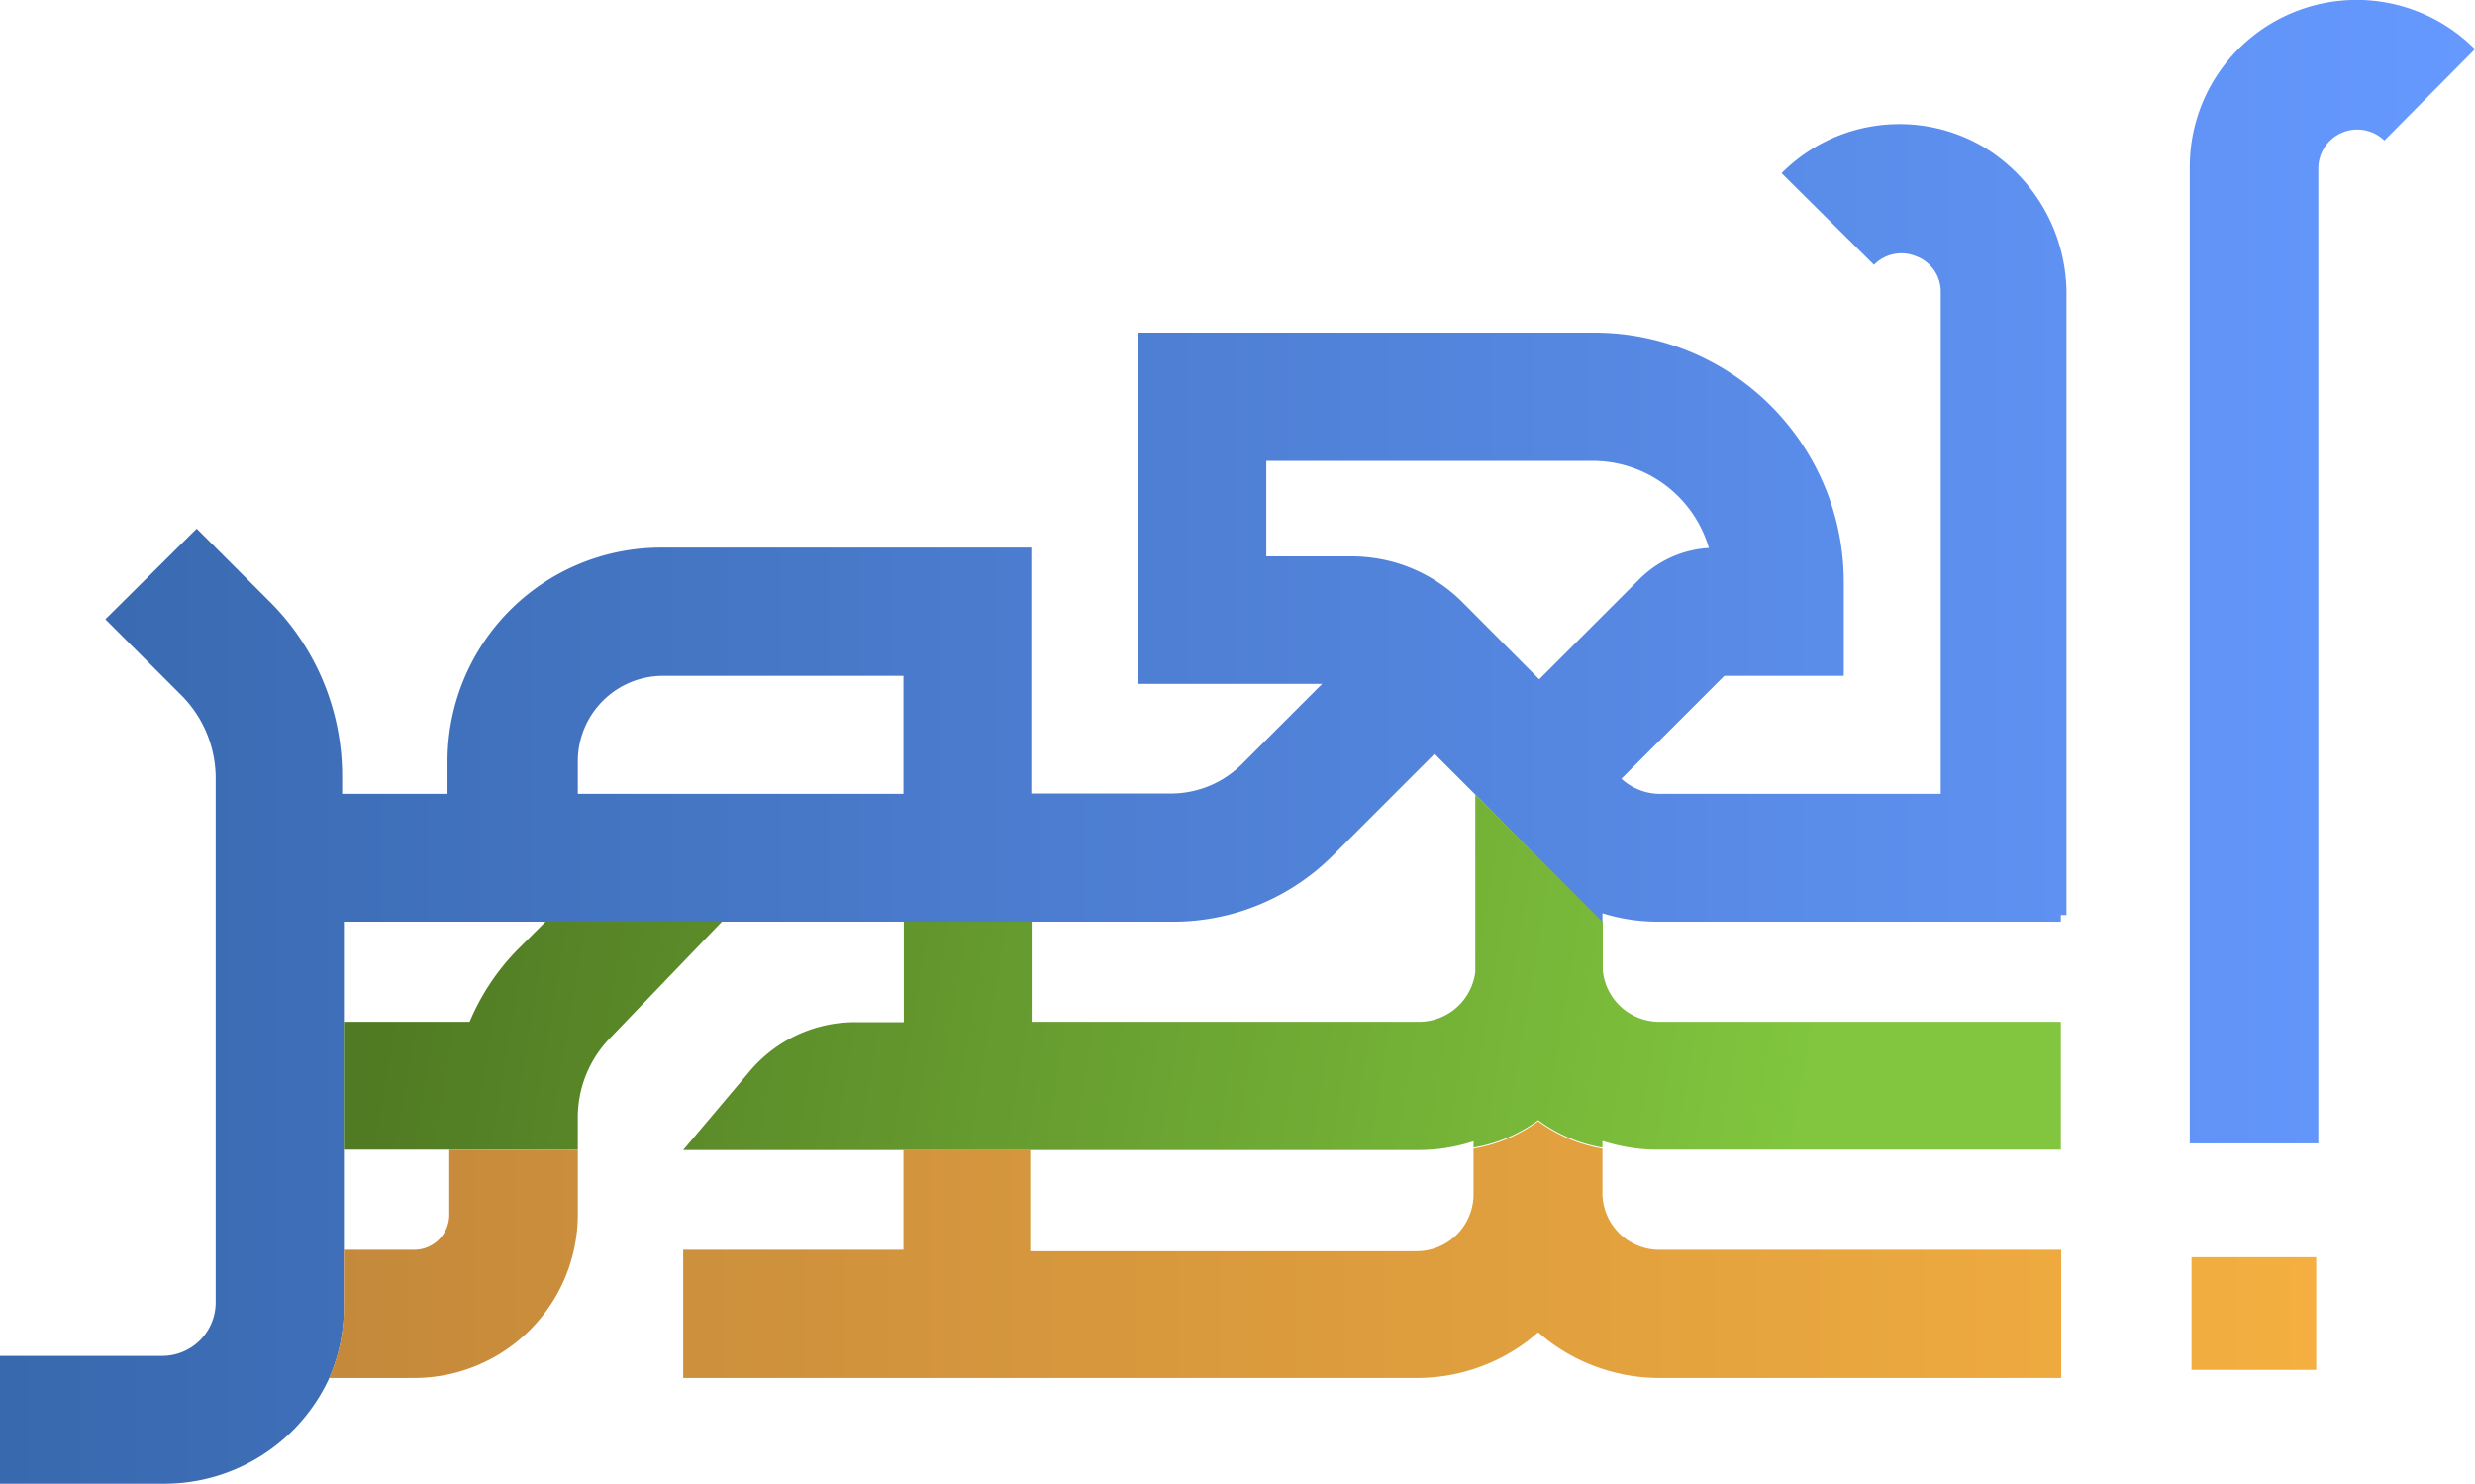 <svg
	xmlns="http://www.w3.org/2000/svg"
	xmlns:xlink="http://www.w3.org/1999/xlink"
	viewBox="0 0 70.46 42.25"
>
	<defs>
		<linearGradient
			id="linear-gradient"
			y1="21.12"
			x2="70.46"
			y2="21.12"
			gradientUnits="userSpaceOnUse"
		>
			<stop
				offset="0"
				stop-color="#3868ad"
			/>
			<stop
				offset="1"
				stop-color="#69f"
			/>
		</linearGradient>
		<linearGradient
			id="linear-gradient-2"
			x1="11.14"
			y1="25.24"
			x2="51.37"
			y2="31.9"
			gradientUnits="userSpaceOnUse"
		>
			<stop
				offset="0"
				stop-color="#507a23"
			/>
			<stop
				offset="1"
				stop-color="#81c63e"
			/>
		</linearGradient>
		<linearGradient
			id="linear-gradient-3"
			x1="9.37"
			y1="35.55"
			x2="65.94"
			y2="35.55"
			gradientUnits="userSpaceOnUse"
		>
			<stop
				offset="0"
				stop-color="#c4893b"
			/>
			<stop
				offset="1"
				stop-color="#f4af40"
			/>
		</linearGradient>
	</defs>
	<g
		id="Layer_2"
		data-name="Layer 2"
	>
		<g
			id="Layer_1-2"
			data-name="Layer 1"
		>
			<path
				fill="url(#linear-gradient)"
				d="M66,32.55H62.34V4.76A4.75,4.75,0,0,1,70.46,1.4L67.88,4A1.11,1.11,0,0,0,66,4.76ZM58.83,8.44V26.05h-.16v.19H47.23A5.37,5.37,0,0,1,45.62,26h0v.28h0L42,22.62l-1.16-1.16-2.88,2.88a6.43,6.43,0,0,1-4.59,1.9H9.79v11a5,5,0,0,1-.42,2h0a5.17,5.17,0,0,1-4.7,3H0V38.6H4.62a1.52,1.52,0,0,0,1.52-1.52V22.13a3.34,3.34,0,0,0-1-2.36L3,17.63,5.6,15.05l2.14,2.14a7,7,0,0,1,2,4.94v.47h3v-.93a6.08,6.08,0,0,1,6.08-6.08H29.36v7h4a2.85,2.85,0,0,0,2-.84l2.28-2.28H32.39V15.84h0V9.47h13a7.1,7.1,0,0,1,7.1,7.09v2.68h-3.4l-2.93,2.93a1.63,1.63,0,0,0,1.09.43h8V8.3a1.07,1.07,0,0,0-.69-1,1.09,1.09,0,0,0-1.21.24L50.72,4.93a4.73,4.73,0,0,1,5.76-.74A4.88,4.88,0,0,1,58.83,8.44ZM25.72,19.24H18.88a2.43,2.43,0,0,0-2.43,2.43v.93h9.27Zm20.93-2.73a3.05,3.05,0,0,1,2-.91,3.45,3.45,0,0,0-3.31-2.48H36.05v2.72h2.42a4.45,4.45,0,0,1,3.16,1.3l2.19,2.2Z"
			/>
			<path
				fill="url(#linear-gradient-2)"
				d="M58.67,29.09v3.64H47.23a5.07,5.07,0,0,1-1.61-.25h0v.08h0v.11a4.28,4.28,0,0,1-1.83-.78,4.32,4.32,0,0,1-1.84.78v-.18a5,5,0,0,1-1.61.25H19.45l1.9-2.25a3.92,3.92,0,0,1,3-1.39h1.38V26.24h3.64v2.85h11A1.62,1.62,0,0,0,42,27.67V22.62l3.63,3.64h0v1.58c0-.12,0-.25,0-.38,0,.06,0,.12,0,.17a1.62,1.62,0,0,0,1.61,1.46ZM15.53,26.24l-.71.71a6.54,6.54,0,0,0-1.45,2.14H9.79v3.64h6.66v-.92a3.23,3.23,0,0,1,.95-2.29l3.15-3.28Z"
			/>
			<path
				fill="url(#linear-gradient-3)"
				d="M16.45,32.73v1.84a4.66,4.66,0,0,1-4.66,4.66H9.37a5,5,0,0,0,.42-2V35.58h2a1,1,0,0,0,1-1V32.73Zm30.8,2.85A1.62,1.62,0,0,1,45.62,34v-1.3a4.28,4.28,0,0,1-1.83-.78,4.32,4.32,0,0,1-1.84.78V34a1.62,1.62,0,0,1-1.62,1.62h-11V32.73H25.72v2.85H19.45v3.65H40.33a5.23,5.23,0,0,0,3.18-1.07l.28-.23.28.23a5.25,5.25,0,0,0,3.18,1.07H58.68V35.58Zm15.14.21V39h3.55V35.79Z"
			/>
		</g>
	</g>
</svg>
